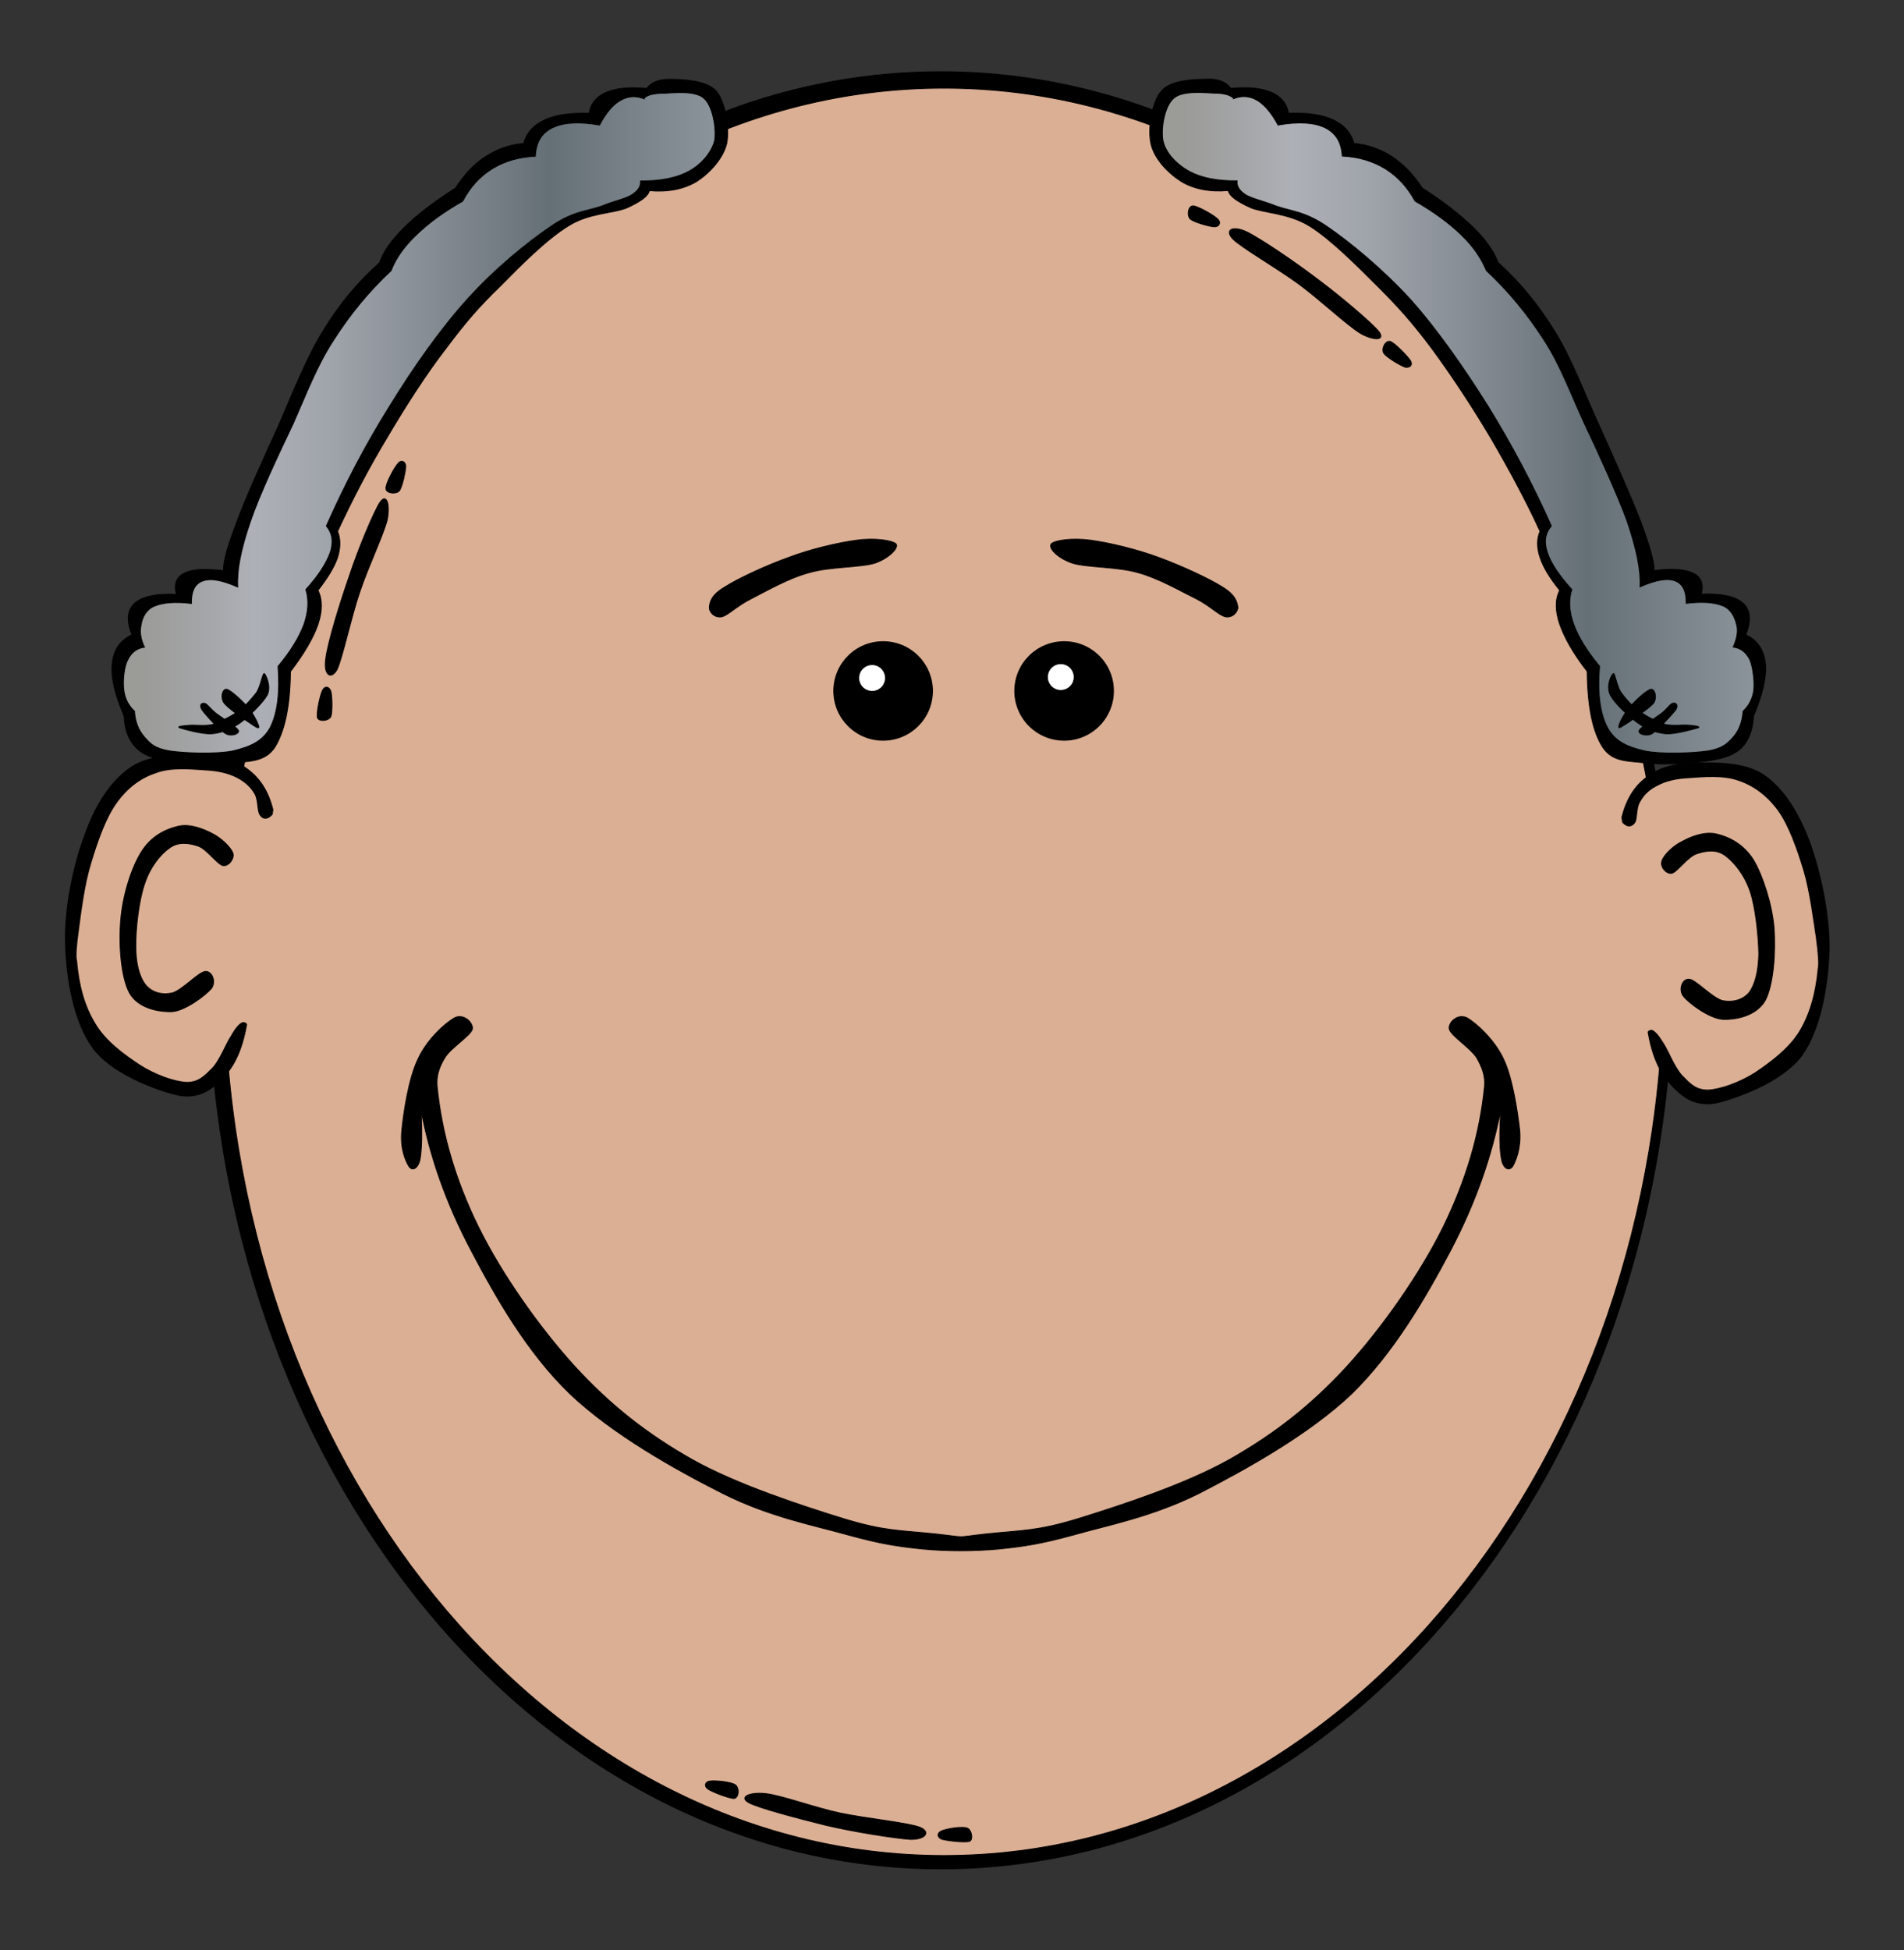 <?xml version="1.0" encoding="UTF-8" standalone="no"?>
<!-- Generator: Adobe Illustrator 14.0.0, SVG Export Plug-In . SVG Version: 6.00 Build 43363)  -->
<svg
    xmlns:inkscape="http://www.inkscape.org/namespaces/inkscape"
    xmlns:rdf="http://www.w3.org/1999/02/22-rdf-syntax-ns#"
    xmlns:ns1="http://sozi.baierouge.fr"
    xmlns="http://www.w3.org/2000/svg"
    xmlns:xlink="http://www.w3.org/1999/xlink"
    xmlns:cc="http://web.resource.org/cc/"
    xmlns:dc="http://purl.org/dc/elements/1.1/"
    xmlns:sodipodi="http://sodipodi.sourceforge.net/DTD/sodipodi-0.dtd"
    id="Layer_1"
    version="1.1"
    enable-background="new 202.95 -270 597.6 612"
    xml:space="preserve"
    viewBox="202.95 -270 597.6 612"
    y="0px"
    x="0px"
  >
<rect x="202.95" y="-270" width="597.6" height="612" fill="#333333" stroke="none"/>
<path
      id="path7"
      stroke="#000000"
      stroke-width=".282"
      stroke-miterlimit="10"
      d="m268.4 34.49c0 155.71 102.91 281.99 229.85 281.99 126.9 0 229.82-126.28 229.82-281.99 0-155.7-102.91-281.98-229.82-281.98-126.94 0-229.85 126.28-229.85 281.98h-0.007 0.01z"
  />
<path
      id="path9"
      d="m273.29 34.999c0 153.1 101.15 277.3 225.93 277.3 124.77 0 225.93-124.19 225.93-277.3 0-153.16-101.16-277.34-225.93-277.34-124.78 0-225.93 124.18-225.93 277.34v-0.001z"
      stroke="#000000"
      stroke-miterlimit="10"
      stroke-width=".282"
      fill="#DBAF94"
  />
<path
      id="path11"
      stroke="#000000"
      stroke-width=".282"
      stroke-miterlimit="10"
      d="m288.59-15.961c-1.423-5.642-3.971-9.65-7.819-12.542-3.848-2.875-9.027-4.42-15.093-4.467-6.227-0.129-15.796-0.336-21.771 3.891-6.104 4.18-10.917 11.527-14.259 20.934-3.512 9.29-6.517 22.99-6.143 34.37 0.337 11.319 2.677 24.533 8.652 32.687 5.898 8.018 19.729 13.158 26.834 14.787 6.9 1.302 11.077-2.303 14.803-6.434 3.672-4.177 5.891-10.327 6.977-18.435l7.82-64.791z"
  />
<path
      id="path13"
      d="m281.6 53.604c-0.665-2.143-1.498-3.022-2.508-2.815-1.002 0.306-2.211 1.638-3.635 4.184-1.667 2.471-3.472 7.444-5.852 10.075-2.463 2.434-4.306 4.521-8.108 4.475-3.932-0.205-9.739-2.303-14.504-5.308-4.804-3.167-10.702-7.397-13.961-12.829-3.427-5.517-5.224-12.072-5.897-19.856-0.375-1.418-0.122-4.678 0.589-9.775 0.711-5.271 1.798-14.307 3.886-20.949 2.051-6.852 4.644-14.256 8.109-18.972 3.427-4.723 7.528-7.696 12.293-9.241 4.514-1.752 11.077-1.128 15.338-0.837 4.1 0.211 7.191 0.964 9.784 2.252 2.463 1.255 4.384 2.927 5.6 5.019 1.208 1.877 0.795 5.396 1.667 6.686 0.795 1.22 1.759 1.556 3.052 0.837 1.171-0.837 2.424-2.299 3.931-5.019-3.26 24-6.52 48.036-9.79 72.073z"
      fill="#DBAF94"
  />
<path
      id="path15"
      stroke="#000000"
      stroke-width=".282"
      stroke-miterlimit="10"
      d="m276.05-2.248c-0.59-1.752-3.641-4.758-6.441-6.143-2.968-1.545-7.19-3.216-10.909-2.264-3.886 0.93-8.399 3.136-11.451 8.117-3.1 4.972-5.814 13.711-6.396 21.236-0.673 7.431 0.039 17.929 2.753 22.911 2.678 4.758 9.036 6.012 13.418 5.852 4.185-0.337 10.534-5.194 12.293-7.282 1.583-2.169 0.123-5.562-1.966-5.306-2.134 0.21-7.229 5.887-10.327 6.737-3.297 0.702-6.35-0.131-8.354-2.51-2.012-2.555-3.098-6.735-3.098-12.041-0.084-5.435 0.964-14.675 2.8-19.819 1.713-5.179 5.018-9.276 7.817-11.159 2.762-2.041 6.06-1.545 8.943-0.581 2.762 0.964 5.898 5.646 7.818 6.143 1.77 0.244 3.61-2.173 3.11-3.891z"
  />
<path
      id="path17"
      stroke="#000000"
      stroke-width=".282"
      stroke-miterlimit="10"
      d="m712.02-13.532c1.378-5.6 3.924-9.742 7.818-12.587 3.794-2.927 8.812-4.342 15.046-4.426 6.19-0.127 15.713-0.337 21.817 3.89 6.013 4.18 10.703 11.533 14.215 20.933 3.389 9.279 6.394 22.992 6.143 34.359-0.459 11.333-2.802 24.545-8.652 32.69-6.013 8.033-19.904 13.174-26.798 14.796-7.015 1.293-11.191-2.296-14.794-6.44-3.717-4.179-5.936-10.329-6.977-18.43l-7.82-64.785z"
  />
<path
      id="path19"
      d="m719.01 56.021c0.626-2.126 1.46-3.014 2.5-2.8 0.872 0.291 2.098 1.636 3.643 4.177 1.622 2.478 3.418 7.442 5.844 10.083 2.388 2.424 4.184 4.512 8.109 4.467 3.808-0.214 9.66-2.295 14.511-5.31 4.681-3.136 10.618-7.475 13.962-12.874 3.388-5.562 5.141-11.996 5.897-19.809 0.32-1.427 0.076-4.678-0.597-9.788-0.834-5.261-1.913-14.294-3.887-20.935-2.088-6.862-4.681-14.258-8.109-18.982-3.548-4.716-7.649-7.688-12.277-9.234-4.728-1.75-11.207-1.124-15.391-0.833-4.224 0.207-7.314 0.964-9.785 2.254-2.623 1.251-4.42 2.925-5.554 5.013-1.345 1.883-0.878 5.402-1.667 6.69-0.887 1.216-1.973 1.542-3.099 0.835-1.208-0.835-2.508-2.299-3.894-5.015 3.27 23.985 6.53 48.021 9.8 72.061z"
      fill="#DBAF94"
  />
<path
      id="path21"
      stroke="#000000"
      stroke-width=".282"
      stroke-miterlimit="10"
      d="m724.57 0.18c0.496-1.754 3.503-4.773 6.425-6.141 2.846-1.558 7.107-3.229 10.869-2.266 3.812 0.919 8.315 3.134 11.453 8.117 2.922 4.97 5.767 13.701 6.44 21.226 0.552 7.443-0.122 17.939-2.8 22.911-2.846 4.773-9.079 6.028-13.37 5.844-4.31-0.336-10.664-5.171-12.302-7.268-1.622-2.172-0.291-5.557 1.928-5.301 2.012 0.207 7.19 5.882 10.374 6.725 3.136 0.626 6.348-0.169 8.359-2.548 1.913-2.593 2.877-6.651 3.037-12.002-0.076-5.435-0.993-14.665-2.746-19.809-1.805-5.308-5.103-9.199-7.819-11.208-2.89-2.088-6.188-1.46-8.948-0.543-2.885 0.964-5.982 5.642-7.818 6.155-1.87 0.239-3.71-2.185-3.08-3.892z"
  />
<path
      id="path23"
      stroke="#000000"
      stroke-width=".282"
      stroke-miterlimit="10"
      d="m405.95-242.22c-5.592-0.543-9.693-0.081-12.744 1.212-3.007 1.296-4.843 3.431-5.341 6.563-5.943-0.126-10.541 0.417-13.967 2.093-3.429 1.545-5.677 4.012-6.61 7.397-4.507 0.333-8.27 1.756-11.912 4.097-3.587 2.257-6.693 5.6-9.439 9.864-6.778 4.346-12.124 8.399-16.057 12.332-4.008 3.929-6.555 7.524-7.81 11.119-6.564 5.852-12.462 12.707-17.686 21.357-5.31 8.527-9.531 19.48-13.962 29.636-4.596 10.113-10.318 22.571-13.164 30.43-2.93 7.608-4.307 12.622-4.139 15.212-5.806-0.707-9.867-0.501-12.332 0.8-2.462 1.175-3.343 3.427-2.462 6.609-6.526-0.257-10.786 0.741-13.127 2.83-2.302 2.139-2.631 5.32-0.833 9.873-3.764 1.798-5.768 4.758-6.189 9.065-0.458 4.311 0.833 9.617 3.718 16.431 0.215 4.262 1.384 7.443 3.68 9.869 2.134 2.172 4.934 3.343 9.868 4.135 4.935 0.753 14.045 1.46 19.767 0.837 5.685-0.757 10.665-0.21 13.962-4.972 3.053-4.9 4.849-12.669 4.934-23.826 4.308-5.642 7.191-10.576 8.651-14.803 1.424-4.263 1.424-7.768 0-10.694 3.014-3.889 5.057-7.152 6.143-10.29 0.964-3.085 0.964-5.897 0-8.229 4.767-10.29 9.831-19.936 15.638-29.598 5.767-9.78 12.37-20.065 18.511-27.964 5.898-7.902 10.335-13.043 16.846-19.312 6.357-6.479 14.679-14.836 21.403-18.937 6.571-4.177 14.176-3.887 18.483-5.726 4.177-1.92 6.562-3.592 6.977-5.351 5.851 0.505 10.739-0.459 14.841-2.884 4.053-2.631 8.277-7.146 9.439-11.911 0.964-4.808-0.452-13.085-3.297-16.47-3.051-3.385-10.289-3.595-13.954-3.68-3.69-0.09-6.25 0.71-7.84 2.88z"
  />
<linearGradient
      id="path25_1_"
      y2="-137.31"
      gradientUnits="userSpaceOnUse"
      x2="427.4"
      y1="-137.31"
      x1="241.68"
    >
	<stop
        style="stop-color:#9B9B98"
        offset=".034"
    />
	<stop
        style="stop-color:#A4A5A7"
        offset=".134"
    />
	<stop
        style="stop-color:#AEB0B7"
        offset=".219"
    />
	<stop
        style="stop-color:#9FA3AA"
        offset=".352"
    />
	<stop
        style="stop-color:#788187"
        offset=".605"
    />
	<stop
        style="stop-color:#657076"
        offset=".719"
    />
	<stop
        style="stop-color:#8B949A"
        offset="1"
    />
</linearGradient
  >
<path
      id="path25"
      d="m405.04-239.04c-2.755-1.002-5.149-0.796-7.481 0.626-2.35 1.339-4.438 3.887-6.442 7.65-6.562-1.129-11.367-0.795-14.747 0.833-3.39 1.633-5.188 4.559-5.401 8.946-5.256 0.295-9.646 1.545-13.501 3.929-3.879 2.382-6.931 5.726-9.31 10.201-6.067 3.427-10.748 6.896-14.55 10.576-3.803 3.634-6.441 7.313-7.902 11.203-7.061 6.603-12.875 13.708-18.054 21.817-5.271 8.066-8.362 16.47-12.669 26.167-4.512 9.493-10.579 22.275-13.5 30.928-2.969 8.663-4.223 15.177-3.932 20.368-5.011-2.184-8.522-2.812-10.992-1.883-2.464 0.868-3.596 3.167-3.55 7.059-5.224-0.625-8.95-0.288-11.62 0.837-2.594 1.089-3.81 3.554-4.138 5.805-0.505 2.135-0.215 4.438 1.04 7.073-2.379 0.287-4.177 1.707-5.225 3.924-1.208 2.135-1.628 6.817-1.254 9.532 0.299 2.671 1.469 4.888 3.343 6.641 0.214 3.394 1.255 5.948 3.137 8.116 1.798 2.047 3.137 3.554 7.863 4.346 4.682 0.707 14.505 1.089 19.937 0 5.224-1.29 9.156-2.845 11.62-7.238 2.302-4.467 3.136-10.901 2.509-19.308 4.008-4.761 6.564-9.068 8.109-13.085 1.422-4.135 1.629-7.641 0.627-11.029 4.093-4.518 6.434-8.278 7.65-11.625 1.086-3.343 0.626-6.058-1.216-8.312 5.936-13.375 12.415-25.707 19.896-37.664 7.445-12.121 15.927-24.203 24.496-33.651 8.567-9.485 18.725-17.72 25.963-22.613 6.9-4.85 11.703-4.892 16.003-6.437 4.223-1.713 7.405-2.256 9.531-3.554 2.088-1.418 2.847-2.715 2.716-4.345 6.233 0.042 11.282-0.921 15.177-3.052 3.924-2.13 7.107-5.853 8.071-9.574 0.626-3.844-0.597-10.909-3.313-13.291-2.715-2.509-9.279-1.756-12.446-1.629-3.12 0.01-5.43 0.46-6.47 1.68z"
      stroke="#000000"
      stroke-miterlimit="10"
      stroke-width=".282"
      fill="url(#path25_1_)"
  />
<path
      id="path27"
      stroke="#000000"
      stroke-width=".282"
      stroke-miterlimit="10"
      d="m262.8-42.421c1.713-0.08 4.223 0.337 6.862-0.21 2.501-0.917 5.638-2.414 8.108-4.18 2.425-1.833 4.299-4.051 5.807-6.013 1.254-2.139 1.759-5.897 2.302-5.807 0.413 0.166 2.257 3.879 1.002 6.641-1.424 2.59-5.768 6.817-8.698 8.943-3.007 1.973-5.6 3.018-8.736 3.308-3.221 0.21-9.065-1.545-10.16-1.881-1.04-0.464 1.63-0.674 3.52-0.801z"
  />
<path
      id="path29"
      stroke="#000000"
      stroke-width=".282"
      stroke-miterlimit="10"
      d="m266.35-47.23c1.086 1.558 5.515 6.366 7.481 7.49 1.836 0.999 4.429-0.045 3.932-1.044-0.672-1.22-5.225-3.937-7.068-5.402-1.836-1.495-2.8-2.96-3.512-3.085-0.91-0.21-1.83 0.416-0.83 2.041z"
  />
<path
      id="path31"
      stroke="#000000"
      stroke-width=".282"
      stroke-miterlimit="10"
      d="m273.21-49.481c1.087 1.59 5.685 4.727 7.65 6.016 1.836 1.217 3.22 2.299 3.343 1.638-0.084-0.837-1.507-3.844-3.137-5.817-1.751-2.174-5.6-5.68-6.854-6.016-1.42-0.374-2.14 2.461-1 4.179z"
  />
<path
      id="path33"
      stroke="#000000"
      stroke-width=".282"
      stroke-miterlimit="10"
      d="m589.3-242.26c5.478-0.505 9.661-0.084 12.7 1.25 2.976 1.296 4.81 3.431 5.353 6.563 5.983-0.209 10.497 0.417 14.008 2.051 3.419 1.544 5.562 4.012 6.555 7.397 4.438 0.417 8.247 1.797 11.912 4.138 3.52 2.383 6.74 5.557 9.5 9.864 6.77 4.346 11.949 8.399 16.004 12.332 3.971 3.929 6.525 7.566 7.825 11.077 6.479 5.811 12.363 12.791 17.673 21.4 5.353 8.569 9.324 19.396 13.998 29.595 4.566 10.119 10.128 22.578 13.136 30.426 2.845 7.615 4.222 12.634 4.13 15.224 5.775-0.759 9.823-0.417 12.331 0.833 2.433 1.208 3.312 3.347 2.479 6.559 6.425-0.252 10.815 0.711 13.165 2.88 2.248 2.092 2.632 5.435 0.788 9.873 3.718 1.718 5.723 4.723 6.188 9.03 0.421 4.262-0.881 9.696-3.726 16.466-0.245 4.227-1.415 7.57-3.672 9.869-2.265 2.207-5.019 3.251-9.869 4.088-5.094 0.753-14.053 1.462-19.728 0.835-5.807-0.789-10.74-0.115-14-4.923-3.222-4.854-4.812-12.749-4.934-23.871-4.391-5.642-7.146-10.581-8.621-14.792-1.462-4.276-1.462-7.829 0-10.659-3.122-3.889-5.134-7.152-6.175-10.29-1.047-3.085-1.047-5.897 0-8.229-4.727-10.29-9.997-19.936-15.643-29.598-5.853-9.864-12.539-19.938-18.475-27.964-5.975-7.982-10.526-13.043-16.875-19.353-6.526-6.521-14.727-14.756-21.367-18.895-6.77-4.135-14.296-4.013-18.52-5.768-4.215-1.92-6.609-3.592-6.977-5.348-5.853 0.501-10.786-0.463-14.794-2.883-4.146-2.636-8.492-7.149-9.502-11.915-1.04-4.809 0.384-13.127 3.313-16.428 2.875-3.469 10.243-3.637 13.999-3.721 3.62-0.21 6.18 0.76 7.81 2.89z"
  />
<linearGradient
      id="path35_1_"
      y2="-137.33"
      gradientUnits="userSpaceOnUse"
      x2="753.48"
      y1="-137.33"
      x1="567.76"
    >
	<stop
        style="stop-color:#9B9B98"
        offset=".034"
    />
	<stop
        style="stop-color:#A4A5A7"
        offset=".134"
    />
	<stop
        style="stop-color:#AEB0B7"
        offset=".219"
    />
	<stop
        style="stop-color:#9FA3AA"
        offset=".352"
    />
	<stop
        style="stop-color:#788187"
        offset=".605"
    />
	<stop
        style="stop-color:#657076"
        offset=".719"
    />
	<stop
        style="stop-color:#8B949A"
        offset="1"
    />
</linearGradient
  >
<path
      id="path35"
      d="m590.21-239.08c2.631-1.001 5.063-0.795 7.442 0.627 2.296 1.422 4.391 3.928 6.434 7.692 6.526-1.129 11.329-0.795 14.756 0.833 3.343 1.671 5.141 4.476 5.401 8.905 5.225 0.252 9.608 1.629 13.503 3.97 3.839 2.425 6.846 5.604 9.355 10.159 5.889 3.385 10.786 6.98 14.503 10.618 3.81 3.634 6.227 7.313 7.895 11.203 6.992 6.559 12.845 13.667 18.068 21.776 5.141 7.944 8.231 16.553 12.653 26.167 4.483 9.489 10.374 22.284 13.51 30.935 2.884 8.652 4.262 15.176 3.97 20.352 4.98-2.168 8.483-2.795 10.993-1.878 2.379 0.881 3.55 3.18 3.503 7.057 5.194-0.626 8.913-0.291 11.628 0.839 2.51 1.089 3.641 3.552 4.177 5.818 0.597 2.121 0.084 4.42-1.041 7.057 2.388 0.291 4.062 1.721 5.188 3.94 0.962 2.168 1.545 6.799 1.254 9.564-0.337 2.671-1.507 4.888-3.343 6.641-0.29 3.394-1.225 5.948-3.1 8.116-1.836 2.047-3.35 3.554-7.9 4.346-4.805 0.707-14.627 1.089-19.937 0-5.348-1.255-9.271-2.927-11.619-7.271-2.379-4.469-3.215-10.913-2.51-19.308-3.97-4.774-6.609-9.081-8.071-13.085-1.498-4.02-1.705-7.735-0.626-10.997-4.101-4.518-6.603-8.278-7.688-11.625-1.124-3.343-0.703-6.058 1.255-8.312-5.93-13.341-12.584-25.787-19.937-37.706-7.564-12.041-16.056-24.204-24.494-33.609-8.697-9.443-18.855-17.805-25.963-22.655-6.977-4.85-11.819-4.888-16.003-6.437-4.354-1.714-7.52-2.299-9.533-3.512-2.134-1.376-2.891-2.842-2.715-4.387-6.318 0.042-11.252-0.921-15.131-3.052-3.97-2.214-7.312-5.768-8.117-9.532-0.741-3.844 0.514-10.909 3.313-13.291 2.632-2.467 9.148-1.84 12.453-1.671 3.22 0.02 5.23 0.48 6.48 1.7z"
      stroke="#000000"
      stroke-miterlimit="10"
      stroke-width=".282"
      fill="url(#path35_1_)"
  />
<path
      id="path37"
      stroke="#000000"
      stroke-width=".282"
      stroke-miterlimit="10"
      d="m732.42-42.456c-1.798-0.084-4.353 0.337-6.862-0.209-2.586-0.839-5.722-2.426-8.101-4.147-2.51-1.833-4.393-4.051-5.822-6.013-1.285-2.139-1.835-5.897-2.249-5.807-0.626 0.166-2.424 3.879-1.048 6.641 1.255 2.635 5.729 6.737 8.736 8.909 2.893 2.043 5.523 3.007 8.698 3.343 3.052 0.21 9.026-1.545 10.204-1.881 1-0.419-1.85-0.755-3.56-0.836z"
  />
<path
      id="path39"
      stroke="#000000"
      stroke-width=".282"
      stroke-miterlimit="10"
      d="m728.9-47.23c-1.21 1.558-5.639 6.366-7.475 7.49-1.927 0.999-4.598-0.045-3.97-1.044 0.581-1.22 5.141-3.937 7.061-5.402 1.798-1.46 2.716-3.04 3.55-3.132 0.77-0.244 1.85 0.51 0.84 2.088z"
  />
<path
      id="path41"
      stroke="#000000"
      stroke-width=".282"
      stroke-miterlimit="10"
      d="m722.06-49.527c-1.14 1.67-5.899 4.596-7.704 6.023-1.957 1.209-3.298 2.302-3.343 1.676-0.031-0.837 1.386-3.844 3.136-5.817 1.638-2.174 5.485-5.68 6.863-6.016 1.24-0.339 2.12 2.344 1.04 4.134z"
  />
<path
      id="path43"
      stroke="#000000"
      stroke-width=".282"
      stroke-miterlimit="10"
      d="m464.65-53.161c0 8.533 6.932 15.464 15.469 15.464 8.567 0 15.497-6.931 15.497-15.464 0-8.572-6.93-15.469-15.497-15.469-8.54 0.001-15.47 6.897-15.47 15.469z"
  />
<path
      id="path45"
      d="m472.47-57.215c0 2.299 1.873 4.18 4.222 4.18 2.302 0 4.184-1.881 4.184-4.18 0-2.346-1.881-4.227-4.184-4.227-2.35 0-4.22 1.881-4.22 4.227z"
      stroke="#000000"
      stroke-miterlimit="10"
      stroke-width=".282"
      fill="#FFFFFF"
  />
<path
      id="path47"
      stroke="#000000"
      stroke-width=".282"
      stroke-miterlimit="10"
      d="m430.41-85.764c4.146-2.675 13.165-6.851 20.156-9.326 6.931-2.625 15.545-4.633 21.321-5.39 5.637-0.788 11.19 0.05 12.332 1.209 0.833 1.22-2.142 4.391-6.656 5.981-4.682 1.427-14.213 1.091-20.693 3.007-6.556 1.763-13.501 5.818-18.053 8.117-4.551 2.252-7.236 5.179-9.324 5.722-2.334 0.421-4.01-1.542-3.886-3.007 0.12-1.545 0.54-3.809 4.8-6.313z"
  />
<path
      id="path49"
      stroke="#000000"
      stroke-width=".282"
      stroke-miterlimit="10"
      d="m552.43-53.161c0 8.533-6.945 15.464-15.467 15.464-8.569 0-15.515-6.931-15.515-15.464 0-8.572 6.945-15.469 15.515-15.469 8.52 0.001 15.47 6.897 15.47 15.469z"
  />
<path
      id="path51"
      d="m540.1-57.506c0 2.299-1.881 4.18-4.23 4.18-2.295 0-4.177-1.881-4.177-4.18 0-2.346 1.882-4.227 4.177-4.227 2.35 0 4.23 1.881 4.23 4.227z"
      stroke="#000000"
      stroke-miterlimit="10"
      stroke-width=".282"
      fill="#FFFFFF"
  />
<path
      id="path53"
      stroke="#000000"
      stroke-width=".282"
      stroke-miterlimit="10"
      d="m586.66-85.764c-4.215-2.675-13.241-6.851-20.142-9.326-7.062-2.625-15.674-4.633-21.321-5.39-5.768-0.788-11.329 0.05-12.331 1.209-0.965 1.22 2.012 4.391 6.641 5.981 4.566 1.427 14.1 1.091 20.693 3.007 6.447 1.763 13.379 5.818 18.068 8.117 4.468 2.252 7.137 5.179 9.309 5.722 2.219 0.421 3.895-1.542 3.895-3.007-0.26-1.545-0.68-3.809-4.82-6.313z"
  />
<path
      id="path55"
      stroke="#000000"
      stroke-width=".282"
      stroke-miterlimit="10"
      d="m305.18-63.113c0.543-5.016 4.514-17.848 7.397-26.08 2.762-8.442 7.65-20.145 9.653-23.197 2.05-2.96 3.183 0.626 2.266 5.482-1.171 4.723-6.066 14.92-8.698 22.86-2.678 7.895-5.348 20.529-7.062 24.163-1.84 3.298-4.27 1.791-3.56-3.226z"
  />
<path
      id="path57"
      stroke="#000000"
      stroke-width=".282"
      stroke-miterlimit="10"
      d="m304.22-53.453c-0.749 1.381-2.043 7.234-1.629 8.698 0.505 1.251 3.343 1.079 4.184-0.336 0.581-1.511 0.414-6.645 0-8.024-0.62-1.511-1.79-1.673-2.55-0.338z"
  />
<path
      id="path59"
      stroke="#000000"
      stroke-width=".282"
      stroke-miterlimit="10"
      d="m327.93-124.64c-1.133 1.22-3.979 6.354-3.848 7.99 0.083 1.417 2.967 1.832 4.138 0.755 1.041-1.222 2.005-6.315 2.088-7.735-0.09-1.63-1.43-2.12-2.38-1z"
  />
<path
      id="path61"
      stroke="#000000"
      stroke-width=".282"
      stroke-miterlimit="10"
      d="m594.14-197.29c4.476 2.176 15.422 9.616 22.529 15.05 7.021 5.225 16.722 13.459 19.101 16.345 2.089 2.842-1.75 2.842-5.891 0.458-4.267-2.635-12.453-10.365-19.107-15.298-6.801-5.015-17.932-11.41-20.77-14.172-2.84-2.88-0.33-4.42 4.14-2.38z"
  />
<path
      id="path63"
      stroke="#000000"
      stroke-width=".282"
      stroke-miterlimit="10"
      d="m585.24-201.17c-1.253-1.296-6.266-4.096-7.779-4.222-1.545-0.042-2.088 2.884-0.948 4.096 1.079 1.007 6.058 2.425 7.642 2.468 1.47-0.06 2.09-1.27 1.09-2.35z"
  />
<path
      id="path65"
      stroke="#000000"
      stroke-width=".282"
      stroke-miterlimit="10"
      d="m645.69-156.74c-0.965-1.503-4.981-5.642-6.396-6.105-1.469-0.416-2.891 2.261-2.012 3.681 0.833 1.296 5.226 3.886 6.724 4.391 1.35 0.2 2.43-0.51 1.69-1.97z"
  />
<path
      id="path67"
      stroke="#000000"
      stroke-width=".282"
      stroke-miterlimit="10"
      d="m496.29 211.35c-11.207-1.171-15.674-0.835-28.472-4.729-12.829-3.969-33.514-10.655-47.726-18.643-14.169-8.062-25.376-16.837-36.658-29.085-11.239-12.331-23.072-29.137-30.355-43.939-7.267-14.841-11.489-29.344-12.958-44.262-0.207-3.052 0.626-5.853 2.509-8.859 1.85-3.051 8.04-6.814 8.567-8.873 0.383-2.042-2.877-5.125-5.722-3.458-2.922 1.669-8.652 6.854-11.367 12.959-2.883 5.891-4.514 16.754-5.057 22.444-0.543 5.6 1.216 9.44 2.219 11.076 0.956 1.546 2.715 0.965 3.465-1.926 0.59-2.962 0.757-8.231 0.336-15.805 2.8 14.726 7.866 29.306 15.805 44.276 7.849 14.918 17.587 31.976 30.966 44.888 13.426 12.746 33.148 23.791 48.072 31.311 14.672 7.353 28.549 9.938 39.204 12.96 10.458 2.884 15.391 3.557 23.363 4.429 7.948 0.705 16.012 0.705 24.036 0 7.993-0.872 12.843-1.545 23.408-4.429 10.541-3.021 24.417-5.607 39.213-12.96 14.672-7.52 34.615-18.564 48.032-31.311 13.203-12.912 23.11-29.97 31.012-44.888 7.865-14.971 12.959-29.551 15.805-44.276-0.421 7.573-0.383 12.843 0.292 15.805 0.627 2.891 2.425 3.472 3.472 1.926 0.918-1.636 2.625-5.477 2.203-11.076-0.628-5.69-2.248-16.554-5.048-22.444-2.8-6.104-8.538-11.29-11.367-12.959-2.976-1.667-6.15 1.416-5.692 3.458 0.498 2.059 6.525 5.822 8.521 8.873 1.769 3.007 2.771 5.808 2.555 8.859-1.46 14.918-5.722 29.421-12.958 44.262-7.312 14.803-19.094 31.608-30.346 43.939-11.291 12.248-22.529 21.022-36.696 29.085-14.206 7.987-34.899 14.674-47.727 18.643-12.8 3.894-17.235 3.558-28.474 4.729-11.18 1.21-5.16 1.21-16.4 0z"
  />
<path
      id="path69"
      stroke="#000000"
      stroke-width=".282"
      stroke-miterlimit="10"
      d="m488.77 307.23c-5.064-0.328-18.229-2.426-26.76-4.469-8.567-2.134-20.898-5.354-24.073-7.06-3.136-1.798 0.252-3.344 5.186-2.846 4.843 0.459 15.422 4.391 23.653 6.143 8.116 1.675 20.945 2.977 24.786 4.391 3.55 1.4 2.13 3.85-2.8 3.85z"
  />
<path
      id="path71"
      stroke="#000000"
      stroke-width=".282"
      stroke-miterlimit="10"
      d="m498.46 307.15c1.462 0.476 7.359 1.178 8.828 0.674 1.202-0.589 0.619-3.672-0.802-4.139-1.629-0.628-6.596 0.252-7.979 0.879-1.43 0.58-1.55 1.88-0.05 2.59z"
  />
<path
      id="path73"
      stroke="#000000"
      stroke-width=".282"
      stroke-miterlimit="10"
      d="m425.1 291.4c1.338 0.919 6.816 3.084 8.362 2.976 1.43-0.421 1.59-3.219 0.336-4.23-1.377-1.002-6.526-1.46-7.986-1.207-1.5 0.11-1.99 1.54-0.71 2.46z"
  />
</svg
>

